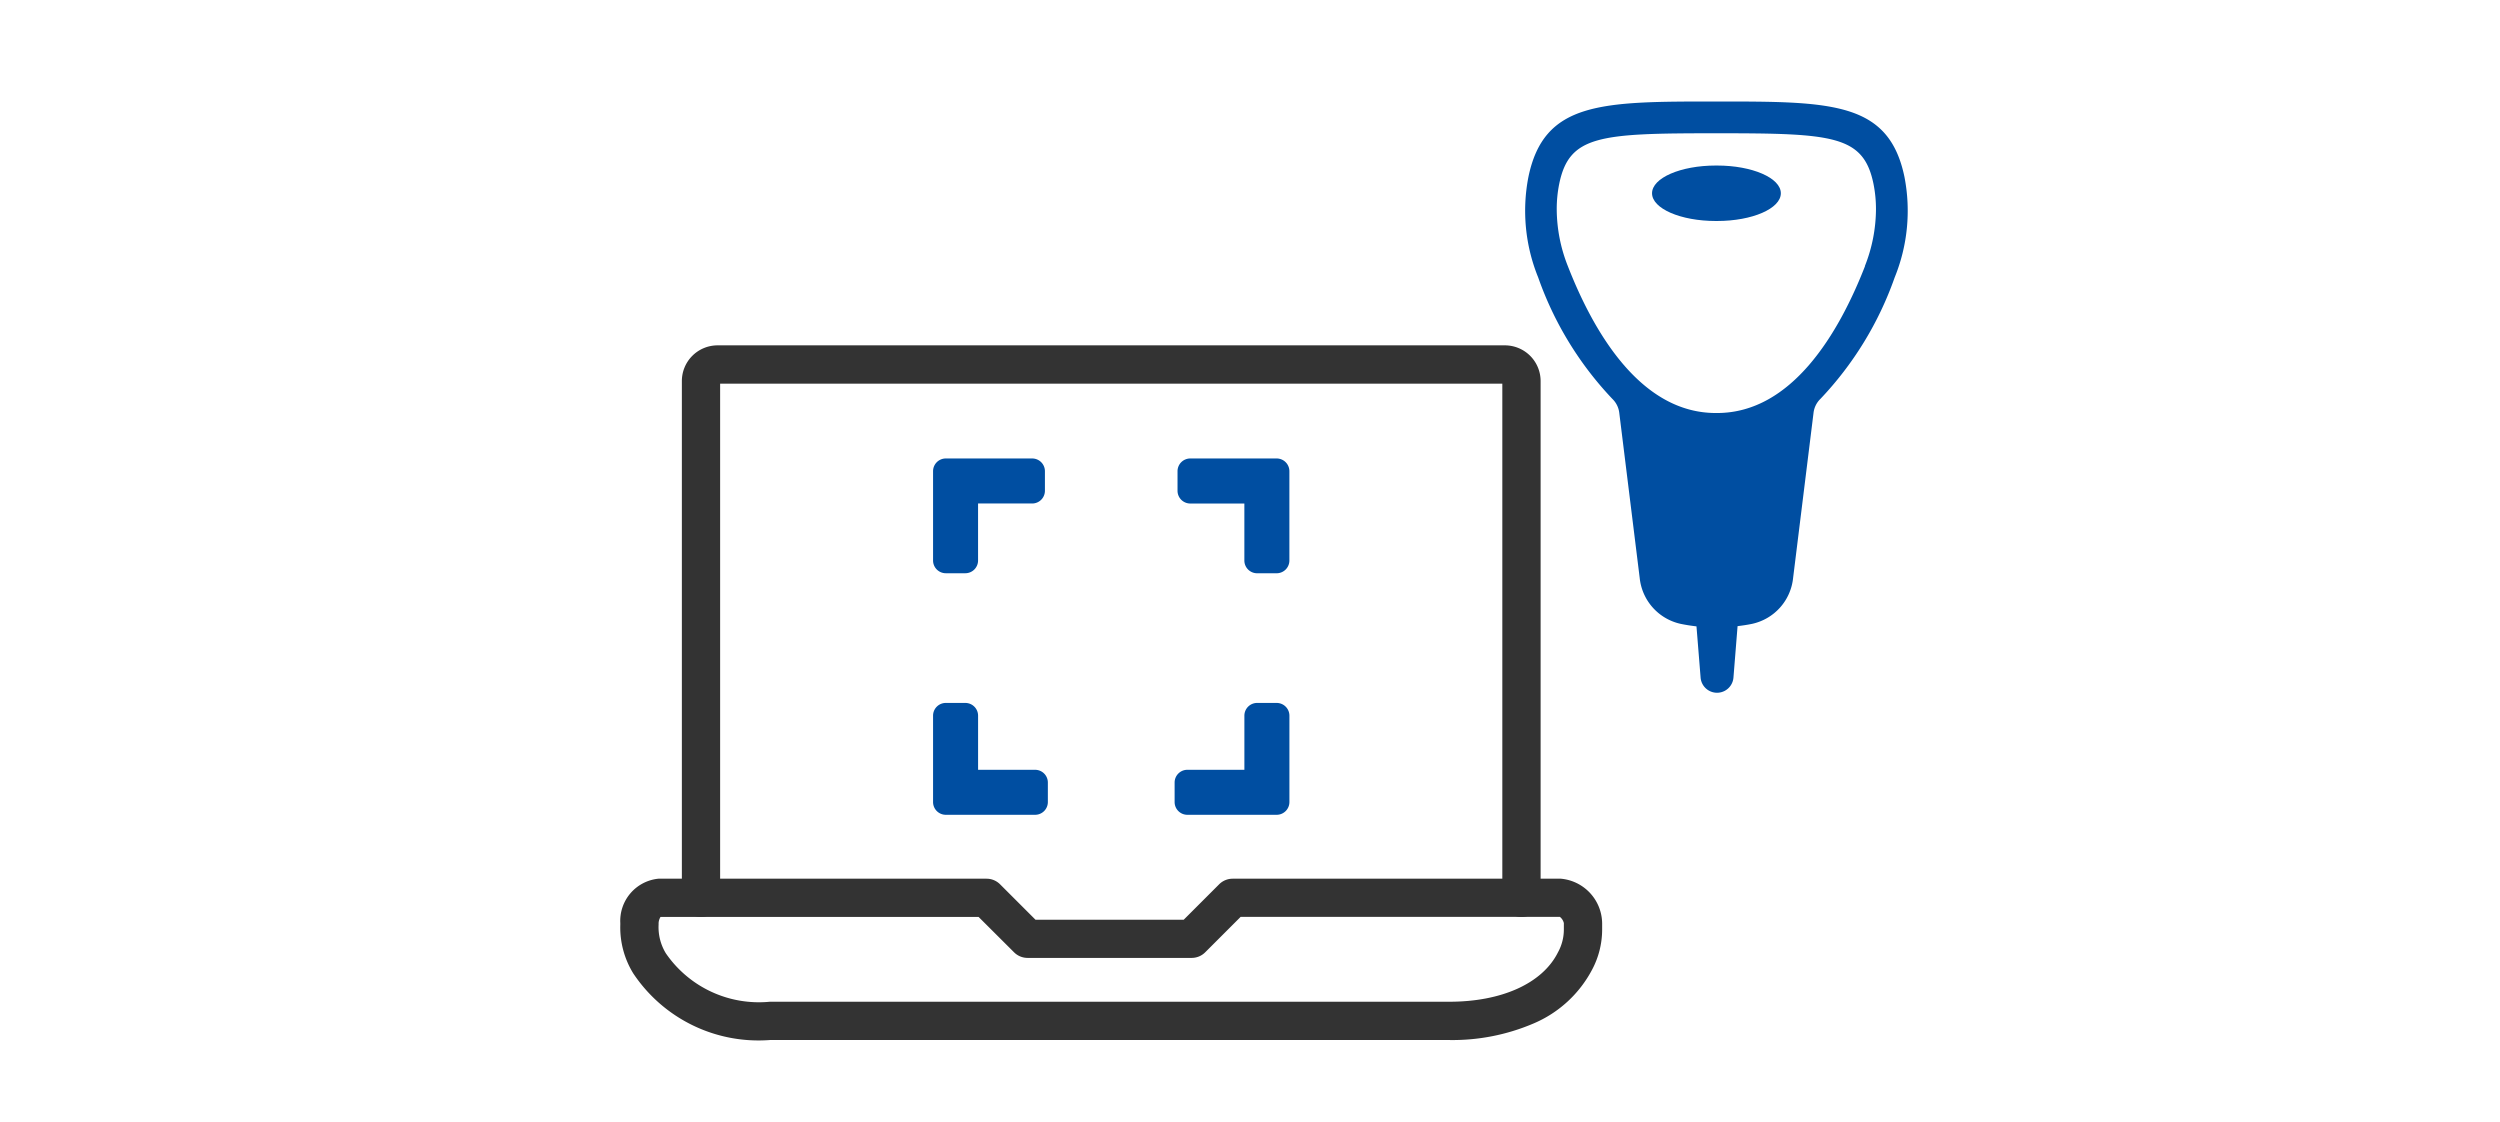 <svg xmlns="http://www.w3.org/2000/svg" xmlns:xlink="http://www.w3.org/1999/xlink" width="98" height="44" viewBox="0 0 98 44"><defs><clipPath id="a"><rect width="98" height="44" transform="translate(383 5130)" fill="#c7c7c7"/></clipPath></defs><g transform="translate(-383 -5130)" clip-path="url(#a)"><g transform="translate(399.567 5133.979)"><g transform="translate(8.5)"><g transform="translate(0 10.311)"><path d="M77.862,180.665a.75.75,0,0,1-.75-.75V159.76H46.45v20.155a.75.75,0,0,1-1.5,0V159.658a1.4,1.4,0,0,1,1.4-1.4H77.213a1.4,1.4,0,0,1,1.4,1.4v20.257A.75.75,0,0,1,77.862,180.665Z" transform="translate(-43.288 -159.01)" fill="#333"/><path d="M9.241,480.66H22.106a.75.75,0,0,1,.53.22l1.388,1.388h5.811l1.388-1.388a.75.75,0,0,1,.53-.22H44.62a1.777,1.777,0,0,1,1.617,1.743v.255a3.348,3.348,0,0,1-.387,1.555,4.637,4.637,0,0,1-2.311,2.126,8.073,8.073,0,0,1-3.291.645H13.614a5.9,5.9,0,0,1-5.358-2.613,3.436,3.436,0,0,1-.507-1.909V482.4A1.661,1.661,0,0,1,9.241,480.66Zm12.554,1.5H9.325a.5.5,0,0,0-.075.243v.059a1.971,1.971,0,0,0,.283,1.121,4.426,4.426,0,0,0,4.081,1.9H40.247c2.063,0,3.656-.725,4.259-1.938a1.852,1.852,0,0,0,.23-.888V482.4a.436.436,0,0,0-.155-.243H32.065l-1.388,1.388a.75.75,0,0,1-.53.22H23.714a.75.75,0,0,1-.53-.22Z" transform="translate(-8.5 -460.505)" fill="#333"/></g><g transform="translate(34.715)"><path d="M558.739,2.967C558.129,0,555.876,0,551.391,0h-.05c-4.485,0-6.737,0-7.347,2.967A6.941,6.941,0,0,0,544.38,6.9a13.328,13.328,0,0,0,2.908,4.759.908.908,0,0,1,.27.551l.8,6.465a2.057,2.057,0,0,0,1.6,1.8c.208.044.417.075.626.1l.161,2a.646.646,0,0,0,1.289,0l.161-2.009c.192-.024.384-.051.577-.092a2.055,2.055,0,0,0,1.6-1.8l.8-6.465a.909.909,0,0,1,.27-.551A13.325,13.325,0,0,0,558.352,6.9a6.935,6.935,0,0,0,.386-3.937Zm-1.548,3.485c-1.024,2.626-2.867,5.759-5.8,5.759h-.05c-2.933,0-4.775-3.132-5.8-5.759a6.109,6.109,0,0,1-.435-2.207,4.989,4.989,0,0,1,.1-1.029c.394-1.892,1.593-1.971,6.132-1.971h.05c4.539,0,5.738.079,6.132,1.971a5,5,0,0,1,.1,1.029,6.115,6.115,0,0,1-.435,2.207Z" transform="translate(-543.864)" fill="#004ea1"/><path d="M603.478,28.77h-.049c-1.38,0-2.5.487-2.5,1.087s1.119,1.087,2.5,1.087h.049c1.38,0,2.5-.487,2.5-1.087S604.858,28.77,603.478,28.77Z" transform="translate(-595.951 -26.26)" fill="#004ea1"/></g><g transform="translate(12.009 14.493)"><path d="M341.49,223.51v.765h2.621v2.734h.765v-3.5Z" transform="translate(-331.907 -223.51)" fill="#004ea1"/><path d="M341.49,223.01h3.385a.5.5,0,0,1,.5.5v3.5a.5.5,0,0,1-.5.5h-.765a.5.5,0,0,1-.5-.5v-2.234H341.49a.5.5,0,0,1-.5-.5v-.765A.5.5,0,0,1,341.49,223.01Z" transform="translate(-331.907 -223.51)" fill="#004ea1"/><path d="M342.465,373.921H339.73v.764h3.5V371.3h-.765Z" transform="translate(-330.261 -361.717)" fill="#004ea1"/><path d="M343.23,375.185h-3.5a.5.5,0,0,1-.5-.5v-.764a.5.5,0,0,1,.5-.5h2.235V371.3a.5.5,0,0,1,.5-.5h.765a.5.5,0,0,1,.5.5v3.385A.5.5,0,0,1,343.23,375.185Z" transform="translate(-330.261 -361.717)" fill="#004ea1"/><path d="M194.465,224.275h2.621v-.765H193.7v3.5h.765Z" transform="translate(-193.7 -223.51)" fill="#004ea1"/><path d="M193.7,223.01h3.385a.5.5,0,0,1,.5.5v.765a.5.5,0,0,1-.5.5h-2.121v2.234a.5.5,0,0,1-.5.5H193.7a.5.5,0,0,1-.5-.5v-3.5A.5.5,0,0,1,193.7,223.01Z" transform="translate(-193.7 -223.51)" fill="#004ea1"/><path d="M194.465,371.3H193.7v3.385h3.5v-.764h-2.735Z" transform="translate(-193.7 -361.717)" fill="#004ea1"/><path d="M193.7,370.8h.765a.5.5,0,0,1,.5.5v2.121H197.2a.5.5,0,0,1,.5.5v.764a.5.5,0,0,1-.5.5h-3.5a.5.5,0,0,1-.5-.5V371.3A.5.5,0,0,1,193.7,370.8Z" transform="translate(-193.7 -361.717)" fill="#004ea1"/></g></g></g></g></svg>